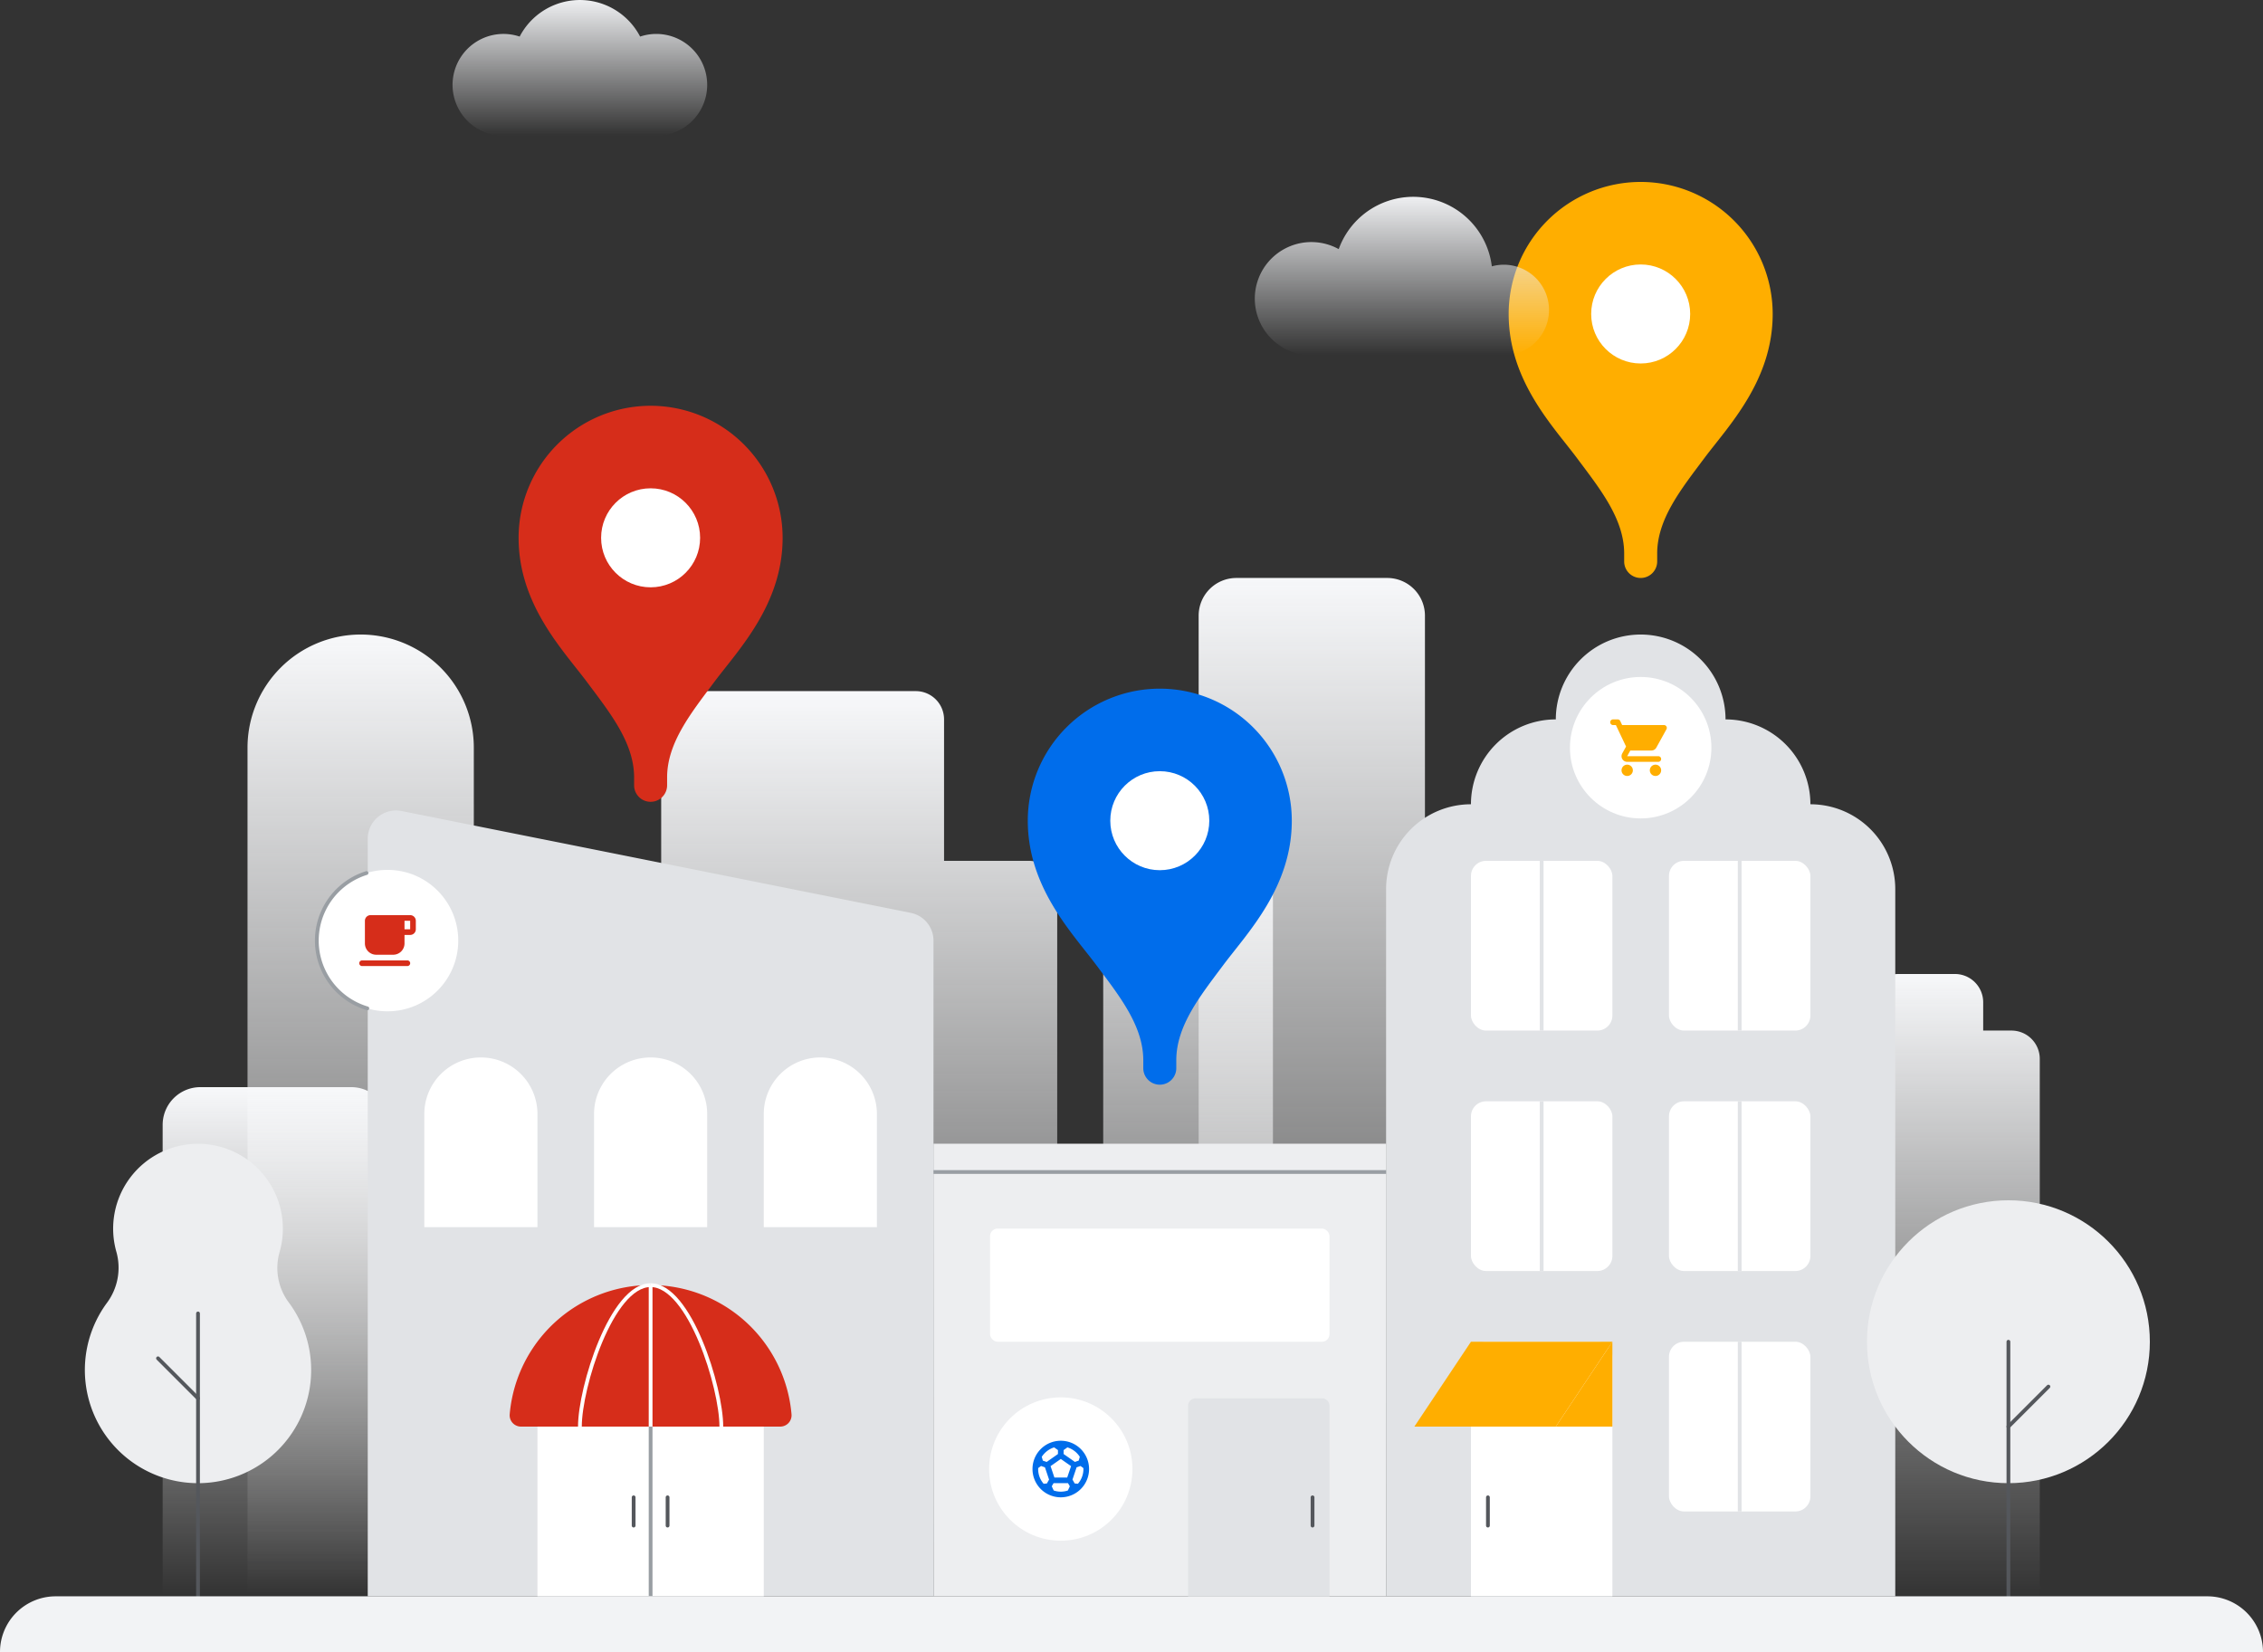<svg xmlns="http://www.w3.org/2000/svg" xmlns:xlink="http://www.w3.org/1999/xlink" width="600" height="437.998" viewBox="0 0 600 437.998">
  <rect x="0" y="0" width="600" height="437.998" fill="#333333" stroke="none"/>
  <defs>
    <linearGradient id="linear-gradient" x1="0.5" y1="1" x2="0.5" gradientUnits="objectBoundingBox">
      <stop offset="0" stop-color="#fff" stop-opacity="0"/>
      <stop offset="1" stop-color="#f7f8fa"/>
    </linearGradient>
    <linearGradient id="linear-gradient-7" x1="0.5" y1="1" x2="0.5" gradientUnits="objectBoundingBox">
      <stop offset="0" stop-color="#eeeff1" stop-opacity="0"/>
      <stop offset="1" stop-color="#eeeff1"/>
    </linearGradient>
  </defs>
  <g id="Group_5963" data-name="Group 5963" transform="translate(-451.446 -268.689)">
    <g id="Group_5956" data-name="Group 5956" transform="translate(451.446 268.689)">
      <g id="Group_5952" data-name="Group 5952" transform="translate(0 153.238)">
        <path id="Path_1537" data-name="Path 1537" d="M1145.029,628.006h-7.5v-7.5a7.5,7.5,0,0,0-7.5-7.5h-15a7.5,7.5,0,0,0-7.5,7.5v7.5h-7.5a7.5,7.5,0,0,0-7.5,7.5v142.5h60v-142.5A7.5,7.5,0,0,0,1145.029,628.006Z" transform="translate(-611.716 -508.006)" fill="url(#linear-gradient)"/>
        <path id="Rectangle_4431" data-name="Rectangle 4431" d="M30,0h0A30,30,0,0,1,60,30V255a0,0,0,0,1,0,0H0a0,0,0,0,1,0,0V30A30,30,0,0,1,30,0Z" transform="translate(65.625 15)" fill="url(#linear-gradient)"/>
        <path id="Rectangle_4432" data-name="Rectangle 4432" d="M10,0H50A10,10,0,0,1,60,10V135a0,0,0,0,1,0,0H0a0,0,0,0,1,0,0V10A10,10,0,0,1,10,0Z" transform="translate(43.125 135)" fill="url(#linear-gradient)"/>
        <path id="Path_1538" data-name="Path 1538" d="M782.683,558.006h-22.5v-37.5a7.5,7.5,0,0,0-7.5-7.5h-60a7.5,7.5,0,0,0-7.5,7.5v232.5h105v-187.5A7.5,7.5,0,0,0,782.683,558.006Z" transform="translate(-509.88 -483.006)" fill="url(#linear-gradient)"/>
        <path id="Rectangle_4433" data-name="Rectangle 4433" d="M10,0H50A10,10,0,0,1,60,10V270a0,0,0,0,1,0,0H0a0,0,0,0,1,0,0V10A10,10,0,0,1,10,0Z" transform="translate(317.803)" fill="url(#linear-gradient)"/>
        <path id="Rectangle_4434" data-name="Rectangle 4434" d="M10,0H35A10,10,0,0,1,45,10V225a0,0,0,0,1,0,0H0a0,0,0,0,1,0,0V10A10,10,0,0,1,10,0Z" transform="translate(292.5 45)" fill="url(#linear-gradient)"/>
        <path id="Path_1539" data-name="Path 1539" d="M1053.946,538.006h0a22.5,22.5,0,0,0-22.5-22.5h0a22.5,22.5,0,0,0-22.5-22.5h0a22.5,22.5,0,0,0-22.5,22.5h0a22.5,22.5,0,0,0-22.5,22.5h0a22.5,22.5,0,0,0-22.5,22.5v187.5h135v-187.5A22.5,22.5,0,0,0,1053.946,538.006Z" transform="translate(-573.946 -478.006)" fill="#e1e3e6"/>
        <circle id="Ellipse_509" data-name="Ellipse 509" cx="18.75" cy="18.75" r="18.75" transform="translate(416.25 26.25)" fill="#fff"/>
        <rect id="Rectangle_4435" data-name="Rectangle 4435" width="120" height="120" transform="translate(247.5 150)" fill="#edeef0"/>
        <path id="Path_1540" data-name="Path 1540" d="M581.446,763.555h150V589.7a7.5,7.5,0,0,0-6.029-7.354l-135-27a7.5,7.5,0,0,0-8.971,7.354Z" transform="translate(-483.946 -493.555)" fill="#e1e3e6"/>
        <path id="Path_1541" data-name="Path 1541" d="M703.354,760.506H634.622a3,3,0,0,1-2.995-3.254,37.5,37.5,0,0,1,74.722,0A3,3,0,0,1,703.354,760.506Z" transform="translate(-496.488 -535.506)" fill="#d62d1a"/>
        <rect id="Rectangle_4436" data-name="Rectangle 4436" width="60" height="45" transform="translate(142.5 225)" fill="#fff"/>
        <path id="Rectangle_4437" data-name="Rectangle 4437" d="M15,0h0A15,15,0,0,1,30,15V45a0,0,0,0,1,0,0H0a0,0,0,0,1,0,0V15A15,15,0,0,1,15,0Z" transform="translate(157.5 127.125)" fill="#fff"/>
        <path id="Rectangle_4438" data-name="Rectangle 4438" d="M2,0H35.5a2,2,0,0,1,2,2V52.5a0,0,0,0,1,0,0H0a0,0,0,0,1,0,0V2A2,2,0,0,1,2,0Z" transform="translate(315 217.5)" fill="#e1e3e6"/>
        <rect id="Rectangle_4439" data-name="Rectangle 4439" width="37.5" height="45" rx="4" transform="translate(390 75)" fill="#fff"/>
        <rect id="Rectangle_4440" data-name="Rectangle 4440" width="37.5" height="45" rx="4" transform="translate(442.5 75)" fill="#fff"/>
        <rect id="Rectangle_4441" data-name="Rectangle 4441" width="90" height="30" rx="2" transform="translate(262.5 172.5)" fill="#fff"/>
        <line id="Line_1" data-name="Line 1" y1="45" transform="translate(172.5 225)" fill="none" stroke="#999ea3" stroke-miterlimit="10" stroke-width="1"/>
        <line id="Line_2" data-name="Line 2" x2="120" transform="translate(247.5 157.5)" fill="none" stroke="#999ea3" stroke-miterlimit="10" stroke-width="1"/>
        <path id="Rectangle_4442" data-name="Rectangle 4442" d="M15,0h0A15,15,0,0,1,30,15V45a0,0,0,0,1,0,0H0a0,0,0,0,1,0,0V15A15,15,0,0,1,15,0Z" transform="translate(202.5 127.125)" fill="#fff"/>
        <path id="Rectangle_4443" data-name="Rectangle 4443" d="M15,0h0A15,15,0,0,1,30,15V45a0,0,0,0,1,0,0H0a0,0,0,0,1,0,0V15A15,15,0,0,1,15,0Z" transform="translate(112.5 127.125)" fill="#fff"/>
        <line id="Line_3" data-name="Line 3" y2="45" transform="translate(408.75 75)" fill="none" stroke="#e1e3e6" stroke-miterlimit="10" stroke-width="1"/>
        <line id="Line_4" data-name="Line 4" y1="45" transform="translate(461.25 75)" fill="none" stroke="#e1e3e6" stroke-miterlimit="10" stroke-width="1"/>
        <rect id="Rectangle_4444" data-name="Rectangle 4444" width="37.5" height="45" rx="4" transform="translate(390 138.75)" fill="#fff"/>
        <path id="Rectangle_4445" data-name="Rectangle 4445" d="M4,0H33.5a4,4,0,0,1,4,4V67.5a0,0,0,0,1,0,0H0a0,0,0,0,1,0,0V4A4,4,0,0,1,4,0Z" transform="translate(390 202.5)" fill="#fff"/>
        <rect id="Rectangle_4446" data-name="Rectangle 4446" width="37.5" height="45" rx="4" transform="translate(442.5 138.75)" fill="#fff"/>
        <line id="Line_5" data-name="Line 5" y2="45" transform="translate(408.75 138.75)" fill="none" stroke="#e1e3e6" stroke-miterlimit="10" stroke-width="1"/>
        <line id="Line_6" data-name="Line 6" y1="45" transform="translate(461.25 138.75)" fill="none" stroke="#e1e3e6" stroke-miterlimit="10" stroke-width="1"/>
        <rect id="Rectangle_4447" data-name="Rectangle 4447" width="37.5" height="45" rx="4" transform="translate(442.5 202.5)" fill="#fff"/>
        <line id="Line_7" data-name="Line 7" y1="45" transform="translate(461.25 202.5)" fill="none" stroke="#e1e3e6" stroke-miterlimit="10" stroke-width="1"/>
        <circle id="Ellipse_510" data-name="Ellipse 510" cx="37.5" cy="37.5" r="37.5" transform="translate(495 165)" fill="#edeef0"/>
        <line id="Line_8" data-name="Line 8" y2="67.5" transform="translate(532.5 202.5)" fill="none" stroke="#54575c" stroke-linecap="round" stroke-miterlimit="10" stroke-width="1"/>
        <line id="Line_9" data-name="Line 9" x1="10.607" y2="10.607" transform="translate(532.5 214.393)" fill="none" stroke="#54575c" stroke-linecap="round" stroke-miterlimit="10" stroke-width="1"/>
        <path id="Path_1542" data-name="Path 1542" d="M533.105,701.618a22.5,22.5,0,1,0-43.278.144,15.624,15.624,0,0,1-2.586,13.519,30,30,0,1,0,48.211-.267A15.3,15.3,0,0,1,533.105,701.618Z" transform="translate(-458.946 -523.006)" fill="#edeef0"/>
        <line id="Line_10" data-name="Line 10" y2="75" transform="translate(52.5 195)" fill="none" stroke="#54575c" stroke-linecap="round" stroke-miterlimit="10" stroke-width="1"/>
        <line id="Line_11" data-name="Line 11" x2="10.607" y2="10.607" transform="translate(41.893 206.893)" fill="none" stroke="#54575c" stroke-linecap="round" stroke-miterlimit="10" stroke-width="1"/>
        <line id="Line_12" data-name="Line 12" y2="37.5" transform="translate(172.5 187.5)" fill="none" stroke="#fff" stroke-miterlimit="10" stroke-width="1"/>
        <path id="Path_1543" data-name="Path 1543" d="M681.446,723.006c10.355,0,18.75,27.145,18.75,37.5" transform="translate(-508.946 -535.506)" fill="none" stroke="#fff" stroke-miterlimit="10" stroke-width="1"/>
        <path id="Path_1544" data-name="Path 1544" d="M675.2,723.006c-10.356,0-18.75,27.145-18.75,37.5" transform="translate(-502.696 -535.506)" fill="none" stroke="#fff" stroke-miterlimit="10" stroke-width="1"/>
        <line id="Line_13" data-name="Line 13" y1="7.5" transform="translate(177 243.75)" fill="none" stroke="#54575c" stroke-linecap="round" stroke-miterlimit="10" stroke-width="1"/>
        <line id="Line_14" data-name="Line 14" y1="7.5" transform="translate(348 243.75)" fill="none" stroke="#54575c" stroke-linecap="round" stroke-miterlimit="10" stroke-width="1"/>
        <line id="Line_15" data-name="Line 15" y1="7.5" transform="translate(394.5 243.75)" fill="none" stroke="#54575c" stroke-linecap="round" stroke-miterlimit="10" stroke-width="1"/>
        <line id="Line_16" data-name="Line 16" y1="7.5" transform="translate(168 243.75)" fill="none" stroke="#54575c" stroke-linecap="round" stroke-miterlimit="10" stroke-width="1"/>
        <path id="Path_1545" data-name="Path 1545" d="M988.946,765.506h-37.5l15-22.5h37.5Z" transform="translate(-576.446 -540.506)" fill="#ffae00"/>
        <path id="Path_1546" data-name="Path 1546" d="M1001.446,765.506h15v-22.5Z" transform="translate(-588.946 -540.506)" fill="#ffae00"/>
        <circle id="Ellipse_511" data-name="Ellipse 511" cx="18.75" cy="18.75" r="18.75" transform="translate(84 77.396)" fill="#fff"/>
        <path id="Path_1547" data-name="Path 1547" d="M576.838,613.2a18.757,18.757,0,0,1-.218-35.88" transform="translate(-479.446 -499.086)" fill="none" stroke="#999ea3" stroke-linecap="round" stroke-miterlimit="10" stroke-width="1"/>
        <path id="Rectangle_4448" data-name="Rectangle 4448" d="M14.76,0H585.24A14.76,14.76,0,0,1,600,14.76v0a0,0,0,0,1,0,0H0a0,0,0,0,1,0,0v0A14.76,14.76,0,0,1,14.76,0Z" transform="translate(0 270)" fill="#f2f3f5"/>
      </g>
      <path id="Path_1551" data-name="Path 1551" d="M665.616,277.689a13.467,13.467,0,0,0-4.28.7,18,18,0,0,0-31.939,0,13.5,13.5,0,1,0-4.281,26.3h40.5a13.5,13.5,0,0,0,0-27Z" transform="translate(-491.616 -268.689)" fill="url(#linear-gradient-7)"/>
      <g id="Group_5964" data-name="Group 5964" transform="translate(137.5 107.586)">
        <path id="Path_1548" data-name="Path 1548" d="M660.446,384.137a35.018,35.018,0,0,0-35,35c0,17.682,11.725,29.684,18.112,38.215,6.037,8.094,12.468,16.034,12.512,25.222v2.188a4.375,4.375,0,0,0,8.75,0v-2.188c.043-9.188,6.474-17.129,12.512-25.222,6.387-8.531,18.113-20.533,18.113-38.215A35.019,35.019,0,0,0,660.446,384.137Zm-4.223,99.525c0,.012.008.023.011.035,0-.011-.007-.019-.01-.029Zm8.445.006c0,.012-.01.024-.013.037,0-.015.01-.029.014-.044Z" transform="translate(-625.446 -384.137)" fill="#d62d1a"/>
        <circle id="Ellipse_512" data-name="Ellipse 512" cx="13.125" cy="13.125" r="13.125" transform="translate(21.875 21.881)" fill="#fff"/>
      </g>
      <g id="Group_5965" data-name="Group 5965" transform="translate(272.5 182.586)">
        <path id="Path_1549" data-name="Path 1549" d="M840.446,484.137a35.018,35.018,0,0,0-35,35c0,17.682,11.725,29.684,18.113,38.215,6.037,8.094,12.468,16.034,12.512,25.223v2.188a4.375,4.375,0,0,0,8.75,0v-2.187c.044-9.188,6.474-17.129,12.512-25.223,6.388-8.531,18.113-20.533,18.113-38.215A35.018,35.018,0,0,0,840.446,484.137Zm-4.223,99.525c0,.012.008.023.011.036,0-.011-.008-.019-.01-.029Zm8.445.006c0,.012-.01.024-.013.037,0-.015.01-.029.014-.044Z" transform="translate(-805.446 -484.137)" fill="#006deb"/>
        <circle id="Ellipse_513" data-name="Ellipse 513" cx="13.125" cy="13.125" r="13.125" transform="translate(21.875 21.881)" fill="#fff"/>
      </g>
      <g id="Group_5966" data-name="Group 5966" transform="translate(400 48.238)">
        <path id="Path_1550" data-name="Path 1550" d="M1010.446,305.006a35.018,35.018,0,0,0-35,35c0,17.682,11.725,29.684,18.113,38.216,6.037,8.094,12.468,16.034,12.513,25.222v2.187a4.375,4.375,0,0,0,8.75,0v-2.187c.044-9.188,6.474-17.128,12.512-25.222,6.388-8.531,18.113-20.534,18.113-38.216A35.019,35.019,0,0,0,1010.446,305.006Zm-4.223,99.526c0,.012.007.023.011.035,0-.01-.008-.019-.01-.029Zm8.444.006c0,.013-.01.024-.013.038,0-.015.01-.029.014-.045Z" transform="translate(-975.446 -305.006)" fill="#ffae00"/>
        <circle id="Ellipse_514" data-name="Ellipse 514" cx="13.125" cy="13.125" r="13.125" transform="translate(21.875 21.881)" fill="#fff"/>
      </g>
      <path id="Path_1552" data-name="Path 1552" d="M953.042,356.268a11.986,11.986,0,0,0-3.162.435,21,21,0,0,0-40.594-4.567,15,15,0,1,0-7.244,28.132h51a12,12,0,0,0,0-24Z" transform="translate(-554.345 -286.084)" fill="url(#linear-gradient-7)"/>
      <circle id="Ellipse_516" data-name="Ellipse 516" cx="19" cy="19" r="19" transform="translate(262.25 370.49)" fill="#fff"/>
    </g>
    <g id="Group_5957" data-name="Group 5957" transform="translate(877.622 457.927)">
      <path id="Path_1553" data-name="Path 1553" d="M1019.681,521.006h18v18h-18Z" transform="translate(-1019.681 -521.006)" fill="none"/>
      <path id="Path_1554" data-name="Path 1554" d="M1025.181,535.006a1.5,1.5,0,1,0,1.5,1.5A1.5,1.5,0,0,0,1025.181,535.006Zm-3.75-10.5h.75l2.7,5.693-1.013,1.83a1.5,1.5,0,0,0,1.312,2.227h8.25a.75.75,0,0,0,0-1.5h-8.25l.825-1.5h5.588a1.493,1.493,0,0,0,1.313-.773l2.685-4.867a.747.747,0,0,0-.653-1.11h-11.1l-.5-1.072a.744.744,0,0,0-.675-.428h-1.23a.75.75,0,0,0,0,1.5Zm11.25,10.5a1.5,1.5,0,1,0,1.5,1.5A1.5,1.5,0,0,0,1032.681,535.006Z" transform="translate(-1019.931 -521.506)" fill="#ffae00"/>
    </g>
    <g id="Group_5958" data-name="Group 5958" transform="translate(545.196 509.073)">
      <path id="Path_1555" data-name="Path 1555" d="M576.446,589.2h18v18h-18Z" transform="translate(-576.446 -589.201)" fill="none"/>
      <path id="Path_1556" data-name="Path 1556" d="M591.946,592.2h-10.5a1.5,1.5,0,0,0-1.5,1.5v6a3,3,0,0,0,3,3h4.5a3,3,0,0,0,3-3v-2.25h1.5a1.5,1.5,0,0,0,1.5-1.5V593.7A1.5,1.5,0,0,0,591.946,592.2Zm0,3.75h-1.5V593.7h1.5ZM579.2,605.7h12a.75.75,0,0,0,0-1.5h-12a.75.75,0,0,0,0,1.5Z" transform="translate(-576.946 -589.951)" fill="#d62d1a"/>
    </g>
    <g id="Group_5962" data-name="Group 5962" transform="translate(723.696 649.177)">
      <g id="Group_5959" data-name="Group 5959">
        <rect id="Rectangle_4449" data-name="Rectangle 4449" width="18" height="18" fill="none"/>
        <rect id="Rectangle_4450" data-name="Rectangle 4450" width="18" height="18" fill="none"/>
      </g>
      <g id="Group_5961" data-name="Group 5961" transform="translate(1.5 1.5)">
        <g id="Group_5960" data-name="Group 5960">
          <path id="Path_1557" data-name="Path 1557" d="M823.946,778.006a7.5,7.5,0,1,0,7.5,7.5A7.5,7.5,0,0,0,823.946,778.006Zm.75,2.475,1.012-.713a6.009,6.009,0,0,1,3.285,2.5l-.293,1.005-1.012.345-2.993-2.093Zm-2.512-.713,1.012.713v1.05l-2.992,2.093-1.012-.345-.293-1.005A6.078,6.078,0,0,1,822.183,779.768Zm-1.927,9.57-.855.075a5.954,5.954,0,0,1-1.455-3.907c0-.09.008-.173.015-.263l.75-.547,1.035.36,1.095,3.255Zm5.565,1.86a5.87,5.87,0,0,1-3.75,0l-.518-1.118.48-.825h3.832l.48.833Zm-.172-3.443h-3.4l-1.013-3.015,2.715-1.905,2.723,1.905Zm2.842,1.657-.855-.075-.593-1.028,1.095-3.255,1.043-.353.75.548c.007.082.015.165.015.255A5.954,5.954,0,0,1,828.491,789.414Z" transform="translate(-816.446 -778.006)" fill="#006deb"/>
        </g>
      </g>
    </g>
  </g>
</svg>
